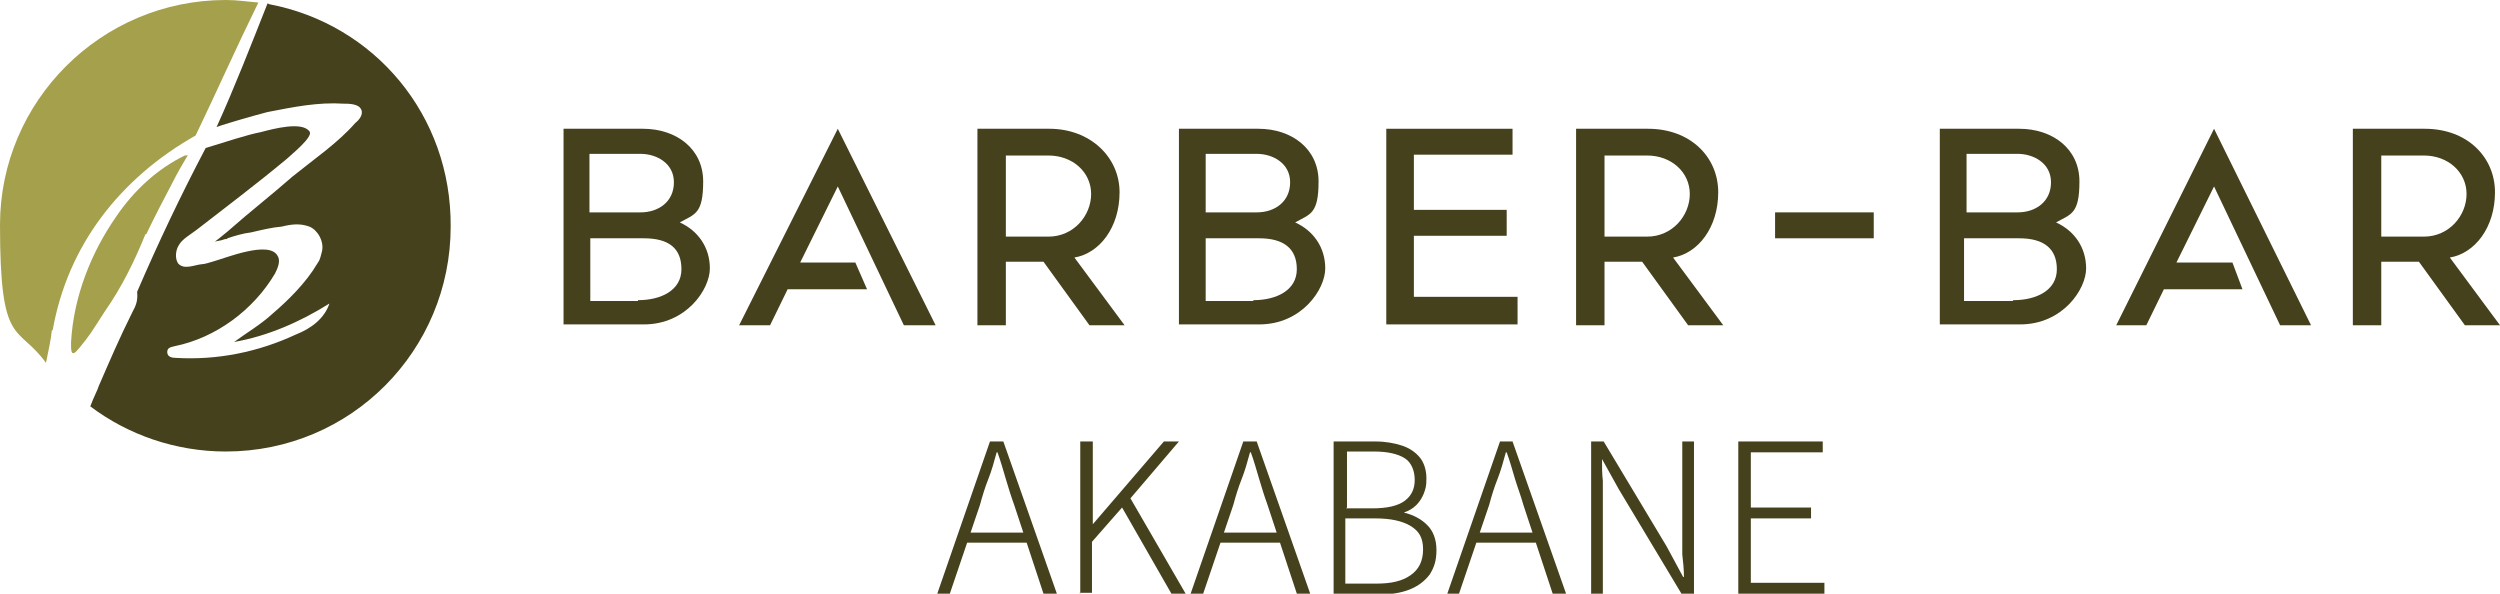 <?xml version="1.0" encoding="UTF-8"?>
<svg id="uuid-cb642377-bb22-48e1-863d-086ba84b0868" data-name="レイヤー 1" xmlns="http://www.w3.org/2000/svg" viewBox="0 0 299 71" width="299" height="71">
  <defs>
    <style>
      .uuid-ddfc8841-c7b3-4866-b448-2d3d07fa1579 {
        fill: #45411d;
      }

      .uuid-52a1ecdd-d27a-48f2-b63b-36e72b4885f2 {
        fill: #a5a04b;
      }
    </style>
  </defs>
  <g>
    <g>
      <path class="uuid-ddfc8841-c7b3-4866-b448-2d3d07fa1579" d="M188.6,15.4h8.5c5.1,0,8.4,3.4,8.4,7.6s-2.4,7.3-5.4,7.8l6,8.1h-4.2l-5.5-7.6h-4.5v7.6h-3.4V15.4h.1ZM197,28.3c3,0,5.1-2.5,5.1-5.1s-2.2-4.6-5.1-4.6h-5.1v9.7h5.1Z"/>
      <path class="uuid-ddfc8841-c7b3-4866-b448-2d3d07fa1579" d="M140.9,15.4h9.6c4,0,7.2,2.4,7.2,6.3s-1,3.9-2.8,4.9c2.2,1,3.6,3,3.6,5.5s-2.8,6.7-7.9,6.7h-9.6V15.4ZM150.3,25.4c2.2,0,4-1.3,4-3.6s-2.1-3.4-4-3.4h-6.1v7h6.1ZM149.9,35.9c2.8,0,5.2-1.2,5.2-3.7s-1.6-3.7-4.5-3.7h-6.4v7.5h5.7Z"/>
      <path class="uuid-ddfc8841-c7b3-4866-b448-2d3d07fa1579" d="M165.6,15.4h15.3v3.1h-11.8v6.6h11.1v3.1h-11.1v7.3h12.4v3.3h-15.7V15.4h-.1Z"/>
      <path class="uuid-ddfc8841-c7b3-4866-b448-2d3d07fa1579" d="M212.3,25.4h11.8v3.1h-11.8v-3.1Z"/>
      <path class="uuid-ddfc8841-c7b3-4866-b448-2d3d07fa1579" d="M67.3,15.4h9.6c4,0,7.2,2.4,7.2,6.3s-1,3.9-2.8,4.9c2.2,1,3.6,3,3.6,5.5s-2.8,6.7-7.9,6.7h-9.6V15.4ZM76.6,25.4c2.2,0,4-1.3,4-3.6s-2.1-3.4-4-3.4h-6.1v7h6.1ZM76.3,35.9c2.8,0,5.2-1.2,5.2-3.7s-1.5-3.7-4.5-3.7h-6.4v7.5h5.7Z"/>
      <path class="uuid-ddfc8841-c7b3-4866-b448-2d3d07fa1579" d="M117,15.4h8.5c4.9,0,8.4,3.4,8.4,7.6s-2.4,7.3-5.4,7.8l6,8.1h-4.2l-5.5-7.6h-4.5v7.6h-3.4V15.4h.1ZM125.4,28.3c3,0,5.1-2.5,5.1-5.1s-2.2-4.6-5.1-4.6h-5.1v9.7h5.1Z"/>
      <polygon class="uuid-ddfc8841-c7b3-4866-b448-2d3d07fa1579" points="108.1 38.9 111.9 38.9 100.2 15.4 88.4 38.9 92.1 38.9 94.2 34.6 103.7 34.6 102.3 31.4 95.7 31.4 100.2 22.3 108.1 38.9"/>
      <path class="uuid-ddfc8841-c7b3-4866-b448-2d3d07fa1579" d="M231.9,15.4h9.6c4,0,7.2,2.4,7.2,6.3s-1,3.9-2.8,4.9c2.2,1,3.6,3,3.6,5.5s-2.8,6.7-7.9,6.7h-9.6V15.4ZM241.3,25.4c2.2,0,4-1.3,4-3.6s-2.1-3.4-4-3.4h-6.1v7h6.1ZM240.8,35.9c2.8,0,5.2-1.2,5.2-3.7s-1.6-3.7-4.5-3.7h-6.6v7.5h5.8Z"/>
      <path class="uuid-ddfc8841-c7b3-4866-b448-2d3d07fa1579" d="M281.5,15.4h8.5c5.1,0,8.4,3.4,8.4,7.6s-2.4,7.3-5.4,7.8l6,8.1h-4.2l-5.5-7.6h-4.5v7.6h-3.4V15.4h.1ZM289.9,28.3c3,0,5.1-2.5,5.1-5.1s-2.2-4.6-5.1-4.6h-5.1v9.7h5.1Z"/>
      <polygon class="uuid-ddfc8841-c7b3-4866-b448-2d3d07fa1579" points="272.7 38.9 276.4 38.9 264.8 15.4 253.1 38.9 256.7 38.9 258.8 34.6 268.2 34.6 267 31.4 260.3 31.4 264.8 22.3 272.7 38.9"/>
    </g>
    <g>
      <g>
        <path class="uuid-52a1ecdd-d27a-48f2-b63b-36e72b4885f2" d="M6.3,39.5c1.8-10.2,8.1-18.2,17.1-23.3,2.5-5.2,4.9-10.6,7.5-15.9-1.3-.1-2.5-.3-3.9-.3C12.1,0,0,12.1,0,26.9s2.1,11.8,5.5,16.5c.3-1.5.6-2.8.7-3.9Z"/>
        <path class="uuid-52a1ecdd-d27a-48f2-b63b-36e72b4885f2" d="M17.5,28c1-2.1,2.1-4.2,3.1-6.1.6-1.2,1.3-2.4,1.9-3.4,0,.1-.3.1-.4.1-3.3,1.6-6.1,4.2-8.2,7.3-3,4.3-5.1,9.6-5.4,15,0,.9-.1,2.1,1,.7,1.3-1.6,1.2-1.5,3-4.3,2.1-3,3.6-6.1,4.9-9.3Z"/>
      </g>
      <path class="uuid-ddfc8841-c7b3-4866-b448-2d3d07fa1579" d="M32,.4c-1.9,4.8-4,10.2-6.1,14.8.7-.3,4.9-1.5,6.1-1.8,3.1-.6,6-1.2,9.1-1,.6,0,1.8,0,2.1.7.3.6-.3,1.3-.7,1.6-2.1,2.4-4.9,4.3-7.5,6.4-2.5,2.2-5.2,4.3-7.8,6.6-.4.3-.7.6-1.5,1.2.3-.1.7-.1,1.2-.3h0c.1,0,.3,0,.3-.1.9-.3,1.9-.6,2.8-.7,1.3-.3,2.5-.6,3.7-.7,1.2-.3,2.2-.4,3.3,0,1,.4,1.8,1.8,1.5,3s-.3,1-.6,1.5c-1.3,2.2-3.4,4.3-5.4,6-1.3,1.2-3,2.2-4.5,3.3,4-.7,7.9-2.4,11.4-4.6-.6,1.8-2.2,3-4,3.7-4.5,2.1-9.4,3.1-14.4,2.8-.4,0-1-.1-1-.7s.6-.6.9-.7c4.9-1,9.4-4.3,12-8.7.3-.6.7-1.5.3-2.1-1-1.9-6.3.3-7.8.7-.4.1-.9.3-1.3.3-.9.1-2.1.7-2.8-.1-.4-.6-.3-1.6.1-2.2.4-.7,1.3-1.2,2.1-1.8,3.6-2.8,7.2-5.5,10.8-8.5.4-.4,3.3-2.7,2.7-3.3-.9-1.2-4.3-.3-5.8.1-1.6.3-4.3,1.2-6.6,1.9-3,5.7-5.7,11.4-8.2,17.2.1,1-.1,1.6-.6,2.5-1.5,3-2.7,5.8-4,8.8-.1.4-.6,1.3-1,2.4,4.5,3.4,10.2,5.4,16.2,5.4,15,0,26.9-12.1,26.9-26.9.1-13.3-9.1-24.2-21.7-26.6Z"/>
    </g>
  </g>
  <g>
    <path class="uuid-ddfc8841-c7b3-4866-b448-2d3d07fa1579" d="M112.1,71l6.3-18.2h1.6l6.4,18.2h-1.6l-3.5-10.6c-.4-1.1-.7-2.1-1-3.1-.3-1-.6-2.1-1-3.2h-.1c-.3,1.1-.6,2.2-1,3.2s-.7,2-1,3.1l-3.6,10.6h-1.5ZM115.1,64.9v-1.2h8.2v1.2h-8.2Z"/>
    <path class="uuid-ddfc8841-c7b3-4866-b448-2d3d07fa1579" d="M129.2,71v-18.2h1.5v9.9h0l8.5-9.9h1.8l-5.8,6.8,6.6,11.4h-1.7l-5.9-10.3-3.6,4.1v6.1h-1.5Z"/>
    <path class="uuid-ddfc8841-c7b3-4866-b448-2d3d07fa1579" d="M142.4,71l6.3-18.2h1.6l6.4,18.2h-1.6l-3.5-10.6c-.4-1.1-.7-2.1-1-3.1-.3-1-.6-2.1-1-3.2h-.1c-.3,1.1-.6,2.2-1,3.2s-.7,2-1,3.1l-3.6,10.6h-1.5ZM145.3,64.9v-1.2h8.2v1.2h-8.2Z"/>
    <path class="uuid-ddfc8841-c7b3-4866-b448-2d3d07fa1579" d="M159.5,71v-18.2h5c1.2,0,2.3.2,3.2.5.9.3,1.6.8,2.1,1.4.5.6.8,1.5.8,2.5s-.1,1.2-.3,1.8c-.2.5-.5,1-.9,1.4-.4.4-.9.7-1.5.9h0c1.2.3,2.1.8,2.8,1.5.7.7,1.1,1.7,1.1,3s-.3,2.1-.8,2.9c-.6.8-1.4,1.4-2.4,1.8s-2.2.6-3.6.6h-5.4ZM161,60.8h3.1c1.8,0,3.1-.3,3.9-.9.8-.6,1.2-1.4,1.2-2.5s-.4-2.1-1.2-2.6c-.8-.5-2-.8-3.7-.8h-3.2v6.7ZM161,69.8h3.6c1.8,0,3.1-.3,4.1-1,1-.7,1.5-1.7,1.5-3.1s-.5-2.2-1.5-2.8c-1-.6-2.4-.9-4.2-.9h-3.6v7.8Z"/>
    <path class="uuid-ddfc8841-c7b3-4866-b448-2d3d07fa1579" d="M173.1,71l6.3-18.2h1.5l6.4,18.2h-1.6l-3.5-10.6c-.3-1.1-.7-2.1-1-3.1-.3-1-.6-2.1-1-3.2h-.1c-.3,1.1-.6,2.2-1,3.2s-.7,2-1,3.1l-3.6,10.6h-1.5ZM176.1,64.9v-1.2h8.2v1.2h-8.2Z"/>
    <path class="uuid-ddfc8841-c7b3-4866-b448-2d3d07fa1579" d="M190.3,71v-18.2h1.5l7.5,12.5,2,3.7h.1c0-.9-.1-1.8-.2-2.7,0-.9,0-1.8,0-2.7v-10.8h1.4v18.2h-1.5l-7.5-12.5-2-3.6h0c0,.9,0,1.8.1,2.6,0,.9,0,1.8,0,2.6v10.9h-1.4Z"/>
    <path class="uuid-ddfc8841-c7b3-4866-b448-2d3d07fa1579" d="M207.9,71v-18.2h10.1v1.3h-8.6v6.6h7.2v1.3h-7.2v7.7h8.8v1.3h-10.3Z"/>
  </g>
</svg>